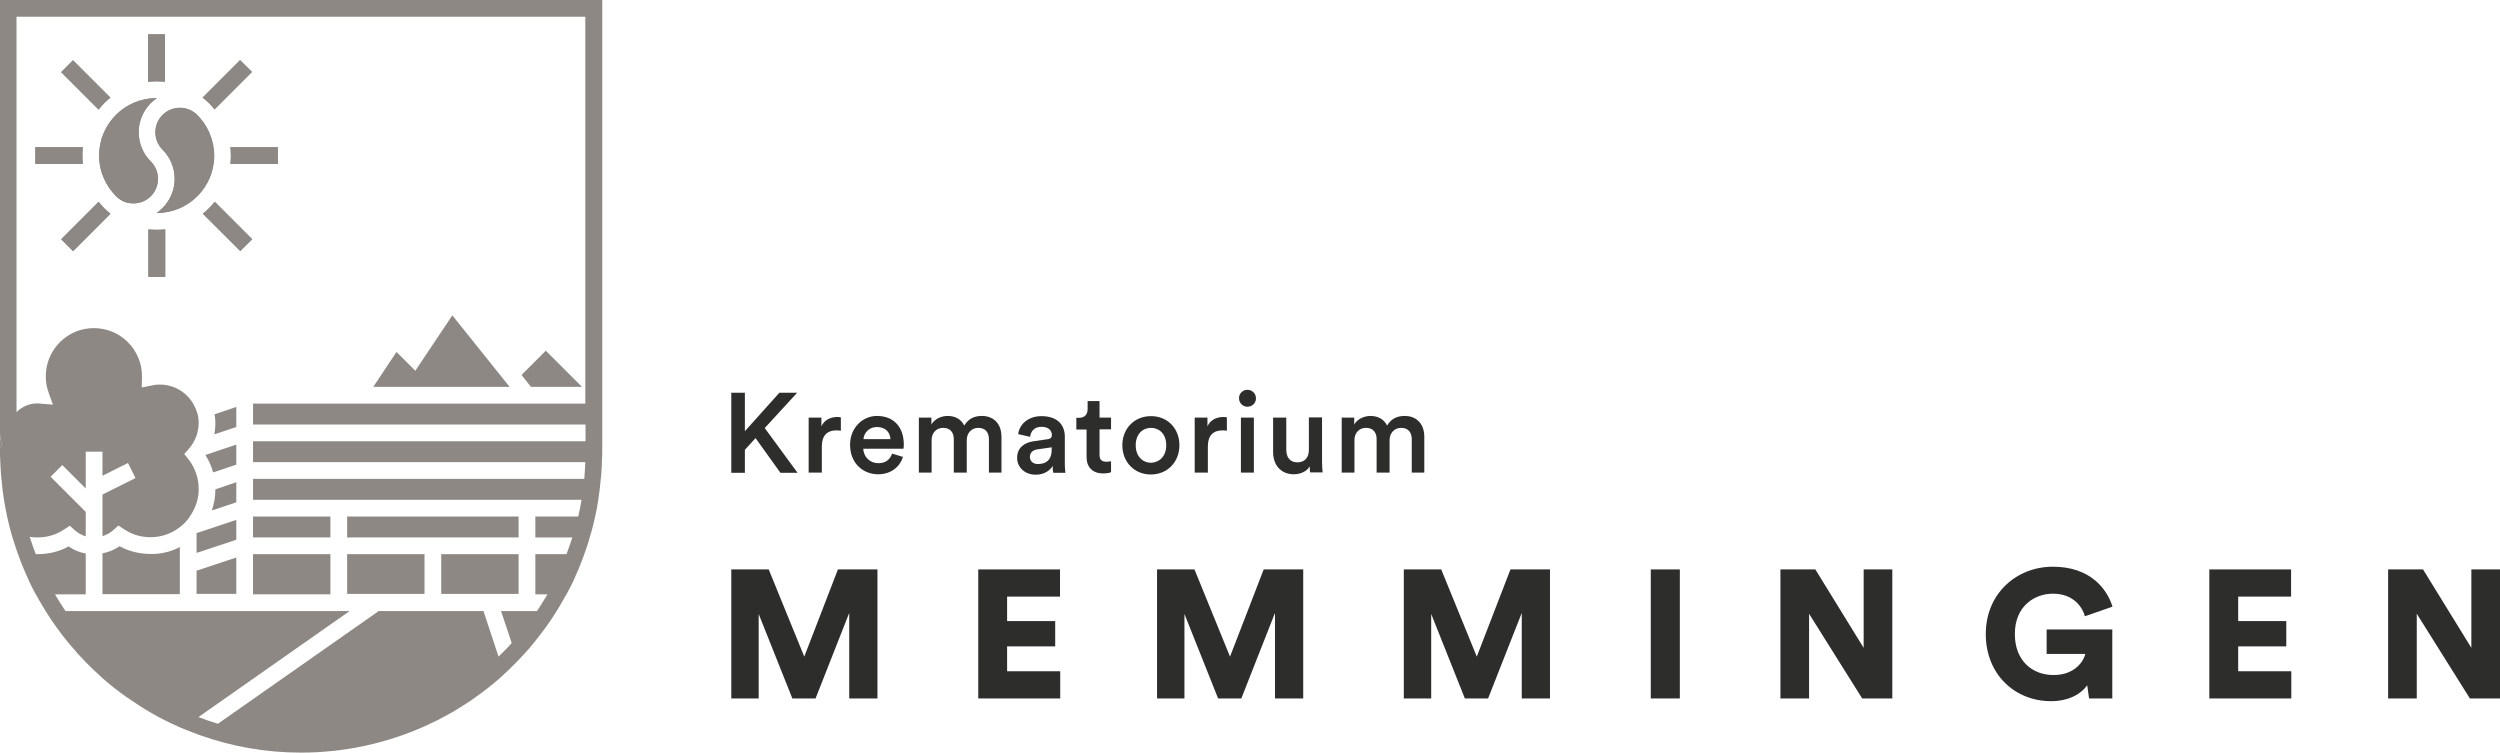 <?xml version="1.0" encoding="UTF-8"?>
<svg width="1195.5px" height="359.9px" viewBox="0 0 1195.5 359.9" version="1.1" xmlns="http://www.w3.org/2000/svg" xmlns:xlink="http://www.w3.org/1999/xlink">
    <title>Memmingen - RGB_Horizontal</title>
    <g id="Page-1" stroke="none" stroke-width="1" fill="none" fill-rule="evenodd">
        <g id="Memmingen---RGB_Horizontal" fill-rule="nonzero">
            <g id="Group" transform="translate(349.7, 271)" fill="#2D2E2B">
                <polygon id="Path" points="56.4 63 56.4 22.1 40.3 63 29.2 63 13.1 22.6 13.1 63 1.13686838e-13 63 1.13686838e-13 1.3 17.9 1.3 34.9 43 51 1.3 69.9 1.3 69.9 63"></polygon>
                <polygon id="Path" points="118.1 63 118.1 1.3 157.2 1.3 157.2 14.3 131.9 14.3 131.9 26 154.9 26 154.9 38.1 131.9 38.1 131.9 50 157.3 50 157.3 63"></polygon>
                <polygon id="Path" points="260 63 260 22.1 243.9 63 232.8 63 216.7 22.6 216.7 63 203.6 63 203.6 1.3 221.5 1.3 238.5 43 254.6 1.3 273.5 1.3 273.5 63"></polygon>
                <polygon id="Path" points="378 63 378 22.1 361.9 63 350.8 63 334.7 22.6 334.7 63 321.6 63 321.6 1.3 339.5 1.3 356.5 43 372.6 1.3 391.5 1.3 391.5 63"></polygon>
                <polygon id="Path" points="439.7 63 439.7 1.3 453.6 1.3 453.6 63"></polygon>
                <polygon id="Path" points="540.8 63 515.4 22.5 515.4 63 501.7 63 501.7 1.3 518.4 1.3 541.5 38.8 541.5 1.3 555.2 1.3 555.2 63"></polygon>
                <path d="M649.3,63 L648.4,56.7 C645.7,60.6 639.9,64.3 631.1,64.3 C614,64.3 599.9,51.7 599.9,32.2 C599.9,12.8 614.6,-5.68434189e-14 632,-5.68434189e-14 C649.7,-5.68434189e-14 657.8,10.4 660.5,19.1 L647.3,23.7 C646.3,19.9 642.3,12.9 632,12.9 C623.6,12.9 613.8,18.5 613.8,32.2 C613.8,45.1 622.3,51.8 632.3,51.8 C642.5,51.8 646.7,45.2 647.5,41.7 L629,41.7 L629,30 L660.4,30 L660.4,63 L649.3,63 Z" id="Path"></path>
                <polygon id="Path" points="706.8 63 706.8 1.3 745.9 1.3 745.9 14.3 720.6 14.3 720.6 26 743.6 26 743.6 38.1 720.6 38.1 720.6 50 746 50 746 63"></polygon>
                <polygon id="Path" points="831.4 63 806 22.5 806 63 792.3 63 792.3 1.3 809 1.3 832.1 38.8 832.1 1.3 845.8 1.3 845.8 63"></polygon>
            </g>
            <g id="Group" transform="translate(349.7, 186.4)" fill="#2D2E2B">
                <polygon id="Path" points="11.6 23.1 6.5 28.7 6.5 39.7 0 39.7 0 1.4 6.5 1.4 6.5 19.8 23 1.4 31.5 1.4 16 18.3 31.7 39.7 23.5 39.7"></polygon>
                <path d="M52.5,19.6 C51.8,19.5 51.1,19.4 50.4,19.4 C45.5,19.4 43.3,22.2 43.3,27.1 L43.3,39.6 L37,39.6 L37,13.3 L43.1,13.3 L43.1,17.5 C44.3,14.6 47.3,13 50.7,13 C51.5,13 52.1,13.1 52.4,13.2 L52.4,19.6 L52.5,19.6 Z" id="Path"></path>
                <path d="M82.1,32.1 C80.7,36.7 76.5,40.4 70.2,40.4 C63.1,40.4 56.8,35.2 56.8,26.3 C56.8,18 63,12.5 69.6,12.5 C77.7,12.5 82.5,17.8 82.5,26.2 C82.5,27.2 82.4,28.1 82.3,28.2 L63.1,28.2 C63.3,32.2 66.4,35.1 70.3,35.1 C74.1,35.1 76,33.1 76.9,30.5 L82.1,32.1 Z M76.1,23.6 C76,20.5 73.9,17.8 69.6,17.8 C65.7,17.8 63.4,20.8 63.2,23.6 L76.1,23.6 Z" id="Shape"></path>
                <path d="M89.7,39.6 L89.7,13.3 L95.7,13.3 L95.7,16.6 C97.2,13.9 100.5,12.5 103.5,12.5 C107,12.5 110,14.1 111.4,17.1 C113.5,13.6 116.5,12.5 119.9,12.5 C124.7,12.5 129.2,15.5 129.2,22.5 L129.2,39.6 L123.2,39.6 L123.2,23.6 C123.2,20.5 121.6,18.2 118.1,18.2 C114.8,18.2 112.6,20.8 112.6,24 L112.6,39.6 L106.4,39.6 L106.4,23.6 C106.4,20.6 104.9,18.2 101.3,18.2 C98,18.2 95.8,20.7 95.8,24 L95.8,39.6 L89.7,39.6 Z" id="Path"></path>
                <path d="M144.6,24.6 L151.4,23.6 C152.9,23.4 153.3,22.6 153.3,21.7 C153.3,19.5 151.8,17.7 148.3,17.7 C145,17.7 143.2,19.8 142.9,22.5 L137.2,21.2 C137.7,16.7 141.8,12.6 148.3,12.6 C156.4,12.6 159.5,17.2 159.5,22.4 L159.5,35.5 C159.5,37.9 159.8,39.4 159.8,39.7 L154,39.7 C153.9,39.5 153.7,38.5 153.7,36.4 C152.5,38.4 149.9,40.6 145.6,40.6 C140.1,40.6 136.7,36.8 136.7,32.7 C136.6,27.8 140.1,25.2 144.6,24.6 Z M153.2,28.7 L153.2,27.5 L146.3,28.5 C144.4,28.8 142.8,29.9 142.8,32.1 C142.8,33.9 144.1,35.5 146.6,35.5 C150.2,35.5 153.2,33.9 153.2,28.7 Z" id="Shape"></path>
                <path d="M176.1,13.3 L181.6,13.3 L181.6,18.9 L176.1,18.9 L176.1,31.1 C176.1,33.4 177.1,34.4 179.4,34.4 C180.3,34.4 181.3,34.2 181.6,34.2 L181.6,39.4 C181.2,39.6 180,40 177.8,40 C172.9,40 169.9,37.1 169.9,32.2 L169.9,19 L165,19 L165,13.4 L166.3,13.4 C169.1,13.4 170.4,11.6 170.4,9.3 L170.4,5.4 L176.1,5.4 L176.1,13.3 L176.1,13.3 Z" id="Path"></path>
                <path d="M214.3,26.5 C214.3,34.6 208.5,40.5 200.6,40.5 C192.8,40.5 187,34.6 187,26.5 C187,18.5 192.8,12.6 200.6,12.6 C208.5,12.5 214.3,18.4 214.3,26.5 Z M208,26.5 C208,21 204.5,18.2 200.7,18.2 C196.9,18.2 193.4,21 193.4,26.5 C193.4,32 196.9,34.9 200.7,34.9 C204.5,34.8 208,32 208,26.5 Z" id="Shape"></path>
                <path d="M237.1,19.6 C236.4,19.5 235.7,19.4 235,19.4 C230.1,19.4 227.9,22.2 227.9,27.1 L227.9,39.6 L221.6,39.6 L221.6,13.3 L227.7,13.3 L227.7,17.5 C228.9,14.6 231.9,13 235.3,13 C236.1,13 236.7,13.1 237,13.2 L237,19.6 L237.1,19.6 Z" id="Path"></path>
                <path d="M246.8,0 C249.1,0 250.9,1.8 250.9,4.1 C250.9,6.4 249.1,8.1 246.8,8.1 C244.6,8.1 242.8,6.3 242.8,4.1 C242.7,1.8 244.6,0 246.8,0 Z M243.7,39.6 L243.7,13.3 L249.9,13.3 L249.9,39.6 L243.7,39.6 Z" id="Shape"></path>
                <path d="M269,40.4 C262.7,40.4 259.1,35.8 259.1,29.9 L259.1,13.3 L265.4,13.3 L265.4,28.7 C265.4,31.9 266.9,34.7 270.7,34.7 C274.3,34.7 276.2,32.3 276.2,28.8 L276.2,13.2 L282.5,13.2 L282.5,34.7 C282.5,36.9 282.7,38.5 282.8,39.5 L276.8,39.5 C276.7,38.9 276.6,37.7 276.6,36.6 C275.2,39.1 272.1,40.4 269,40.4 Z" id="Path"></path>
                <path d="M291.9,39.6 L291.9,13.3 L297.9,13.3 L297.9,16.6 C299.4,13.9 302.7,12.5 305.7,12.5 C309.2,12.5 312.2,14.1 313.6,17.1 C315.7,13.6 318.7,12.5 322.1,12.5 C326.9,12.5 331.4,15.5 331.4,22.5 L331.4,39.6 L325.4,39.6 L325.4,23.6 C325.4,20.5 323.8,18.2 320.3,18.2 C317,18.2 314.8,20.8 314.8,24 L314.8,39.6 L308.6,39.6 L308.6,23.6 C308.6,20.6 307.1,18.2 303.5,18.2 C300.2,18.2 298,20.7 298,24 L298,39.6 L291.9,39.6 Z" id="Path"></path>
            </g>
            <g id="Group" fill="#8E8884">
                <g transform="translate(16.9, 16.4)">
                    <path d="M97.9,12.4 L103.6,18 L85.7,35.9 C84.9,34.9 84,33.9 83,32.9 L83,32.9 C82.8,32.7 82.7,32.6 82.5,32.5 C81.7,31.7 80.8,31 79.9,30.3 L97.9,12.4 Z M61.9,2.84217094e-14 L61.9,22.7 C60.6,22.5 59.3,22.5 57.9,22.5 C56.5,22.5 55.2,22.6 53.9,22.7 L53.9,2.84217094e-14 L61.9,2.84217094e-14 Z M18,12.4 L35.9,30.3 C33.8,32 31.9,33.9 30.3,36 L12.4,18.1 L18,12.4 Z M2.84217094e-14,54 L22.7,54 C22.5,55.3 22.5,56.7 22.5,58 C22.5,59.4 22.6,60.7 22.7,62 L2.84217094e-14,62 L2.84217094e-14,54 Z M18,103.7 L12.3,98 L30.2,80.1 C31,81.1 31.9,82.1 32.8,83.1 L32.8,83.1 C33,83.3 33.1,83.4 33.3,83.6 C34.1,84.4 34.9,85.1 35.8,85.8 L18,103.7 Z M39,77.8 C33.8,72.8 30.5,65.8 30.5,58 C30.5,42.8 42.8,30.5 58,30.5 L58.1,30.5 C57.1,31.2 56.1,32 55.2,32.9 C47.5,40.6 47.5,53.1 55.2,60.8 C59.8,65.4 59.8,72.8 55.2,77.4 C53,79.6 50,80.8 46.9,80.8 C43.9,80.9 41.1,79.8 39,77.8 Z M54.1,116 L54.1,93.3 C55.4,93.4 56.7,93.5 58.1,93.5 C59.5,93.5 60.8,93.4 62.2,93.3 L62.2,116 L54.1,116 Z M58,85.5 L58,85.5 C59,84.8 59.9,84 60.8,83.1 C68.5,75.4 68.5,62.9 60.8,55.2 C56.2,50.6 56.2,43.2 60.8,38.6 C63,36.4 66,35.2 69.1,35.2 C72.1,35.2 74.9,36.3 77,38.3 C82.2,43.3 85.4,50.3 85.4,58.1 C85.5,73.2 73.2,85.5 58,85.5 Z M98,103.6 L80.1,85.8 C82.2,84.1 84.1,82.2 85.8,80.1 L103.7,98 L98,103.6 Z M116,62 L93.3,62 C93.4,60.7 93.5,59.4 93.5,58 C93.5,56.7 93.4,55.3 93.3,54 L116,54 L116,62 Z" id="Shape"></path>
                    <path d="M83.1,32.9 L83.1,32.9 C84,33.9 84.9,34.9 85.7,35.9 L103.6,18 L97.9,12.3 L80.1,30.2 C81,30.9 81.8,31.7 82.7,32.4 C82.8,32.6 83,32.8 83.1,32.9 Z" id="Path"></path>
                    <path d="M32.9,83.1 L32.9,83.1 C32,82.2 31.1,81.1 30.3,80.1 L12.4,98 L18.1,103.7 L36,85.8 C35.1,85.1 34.3,84.4 33.5,83.6 C33.2,83.4 33.1,83.3 32.9,83.1 Z" id="Path"></path>
                    <path d="M85.8,80.1 C84.1,82.2 82.2,84.1 80.1,85.8 L98,103.7 L103.7,98 L85.8,80.1 Z" id="Path"></path>
                    <path d="M35.9,30.3 L18,12.4 L12.3,18.1 L30.2,36 C31.9,33.8 33.8,31.9 35.9,30.3 Z" id="Path"></path>
                    <path d="M93.5,58 C93.5,59.4 93.4,60.7 93.3,62 L116,62 L116,54 L93.3,54 C93.4,55.3 93.5,56.7 93.5,58 Z" id="Path"></path>
                    <path d="M22.5,58 C22.5,56.6 22.6,55.3 22.7,54 L2.84217094e-14,54 L2.84217094e-14,62 L22.7,62 C22.6,60.7 22.5,59.4 22.5,58 Z" id="Path"></path>
                    <path d="M58,93.5 C56.7,93.5 55.3,93.4 54,93.3 L54,116 L62,116 L62,93.3 C60.7,93.4 59.4,93.5 58,93.5 Z" id="Path"></path>
                    <path d="M58,22.5 C59.3,22.5 60.7,22.6 62,22.7 L62,2.84217094e-14 L54,2.84217094e-14 L54,22.7 C55.3,22.6 56.6,22.5 58,22.5 Z" id="Path"></path>
                    <path d="M77.1,38.2 C74.9,36.2 72.1,35.1 69.2,35.1 C66.1,35.1 63.1,36.3 60.9,38.5 C56.3,43.1 56.3,50.5 60.9,55.1 C68.6,62.8 68.6,75.3 60.9,83 C60,83.9 59,84.7 58,85.4 C58,85.4 58.1,85.4 58.1,85.4 C73.3,85.4 85.6,73.1 85.6,57.9 C85.5,50.2 82.3,43.2 77.1,38.2 Z" id="Path"></path>
                    <path d="M55.2,60.8 C47.5,53.1 47.5,40.6 55.2,32.9 C56.1,32 57.1,31.2 58.1,30.5 C58.1,30.5 58,30.5 58,30.5 C42.8,30.5 30.5,42.8 30.5,58 C30.5,65.8 33.8,72.8 39,77.8 C41.2,79.8 43.9,80.9 46.9,80.9 C50,80.9 53,79.7 55.2,77.5 C59.8,72.9 59.8,65.4 55.2,60.8 Z" id="Path"></path>
                </g>
                <g>
                    <path d="M2.84217094e-14,0 L2.84217094e-14,207 C2.84217094e-14,209.1 0.4,211.1 1,213 C0.6,213.3 0.3,213.6 2.84217094e-14,213.9 L2.84217094e-14,216 C2.84217094e-14,217.2 2.84217094e-14,218.4 0.1,219.6 L0.1,219.7 C0.2,222.2 0.3,224.6 0.5,227.1 C1.2,235.9 2.6,244.5 4.8,252.8 C5,253.7 5.3,254.6 5.5,255.4 C5.7,256 5.8,256.5 6,257.1 C6.1,257.5 6.2,257.9 6.4,258.3 C6.6,258.9 6.8,259.6 7,260.2 C7.2,260.8 7.4,261.5 7.6,262.1 C7.7,262.5 7.9,262.9 8,263.2 C8.3,264.1 8.6,265 9,265.9 C9,265.9 9,266 9,266 C9.3,266.9 9.7,267.8 10,268.7 C10.3,269.4 10.5,270.1 10.8,270.7 C11.6,272.6 12.4,274.6 13.3,276.5 C13.5,277 13.8,277.5 14,278.1 C14,278.2 14.1,278.3 14.2,278.5 C14.5,279.1 14.8,279.8 15.1,280.4 C15.4,281 15.7,281.6 16.1,282.3 C16.4,282.9 16.7,283.5 17.1,284.2 C17.2,284.4 17.3,284.5 17.4,284.7 C18.8,287.2 20.3,289.7 21.8,292.2 C23.3,294.6 24.9,297.1 26.6,299.4 C28.6,302.2 30.7,305 32.9,307.6 C34.4,309.4 35.9,311.1 37.4,312.8 C39.7,315.4 42.1,317.8 44.6,320.2 C46.3,321.8 48,323.3 49.7,324.9 C53.2,327.9 56.8,330.8 60.6,333.4 C62.5,334.7 64.4,336 66.4,337.3 C68.3,338.5 70.3,339.8 72.3,340.9 C74.3,342.1 76.4,343.2 78.4,344.2 C80.5,345.3 82.6,346.3 84.7,347.2 C85.9,347.8 87.1,348.3 88.4,348.8 C90.9,349.8 93.5,350.8 96,351.7 C111,357 127.1,359.9 144,359.9 C165.1,359.9 185.2,355.3 203.3,347.2 C205.4,346.2 207.5,345.2 209.6,344.2 C211.7,343.1 213.7,342 215.7,340.9 C217.7,339.8 219.7,338.5 221.6,337.3 C223.6,336.1 225.5,334.8 227.4,333.4 C231.2,330.7 234.8,327.9 238.3,324.9 C240,323.4 241.7,321.8 243.4,320.2 C245.9,317.8 248.3,315.3 250.6,312.8 C252.2,311.1 253.7,309.4 255.1,307.6 C257.3,304.9 259.4,302.2 261.4,299.4 C263.1,297.1 264.7,294.6 266.2,292.2 C267.7,289.7 269.2,287.2 270.6,284.7 C270.7,284.5 270.8,284.4 270.9,284.2 C271.2,283.6 271.6,283 271.9,282.3 C272.2,281.7 272.6,281.1 272.9,280.4 C273.3,279.6 273.6,278.9 274,278.2 C274.2,277.7 274.5,277.2 274.7,276.6 C275.9,274 277,271.4 278,268.8 C278.2,268.2 278.5,267.5 278.7,266.9 C278.9,266.3 279.2,265.6 279.4,265 C279.7,264.1 280.1,263.1 280.4,262.2 C281,260.5 281.5,258.8 282,257 C282.1,256.5 282.3,255.9 282.5,255.4 C283.3,252.6 284,249.8 284.6,247 C285.2,244.4 285.7,241.7 286.1,239 C286.6,235.7 287,232.4 287.3,229 C287.4,228.4 287.4,227.7 287.5,227.1 C287.6,226.1 287.6,225.1 287.7,224.1 C287.8,223.1 287.8,222.1 287.8,221 C287.8,220.6 287.8,220.2 287.9,219.7 C287.9,218.5 288,217.2 288,216 L288,0 L2.84217094e-14,0 Z M280,193 L121,193 L121,203 L280,203 L280,211 L121,211 L121,221 L279.9,221 C279.8,223.7 279.6,226.3 279.4,229 L121,229 L121,239 L278.1,239 C277.7,241.7 277.1,244.4 276.5,247 L256,247 L256,257 L273.7,257 C272.8,259.7 271.9,262.4 270.9,265 L256,265 L256,284.2 L261.8,284.2 C260.2,286.9 258.5,289.6 256.8,292.2 L239.6,292.2 L244.7,307.5 C243.3,309.1 241.8,310.7 240.2,312.2 C239.6,312.8 239,313.4 238.4,314 L231.2,292.2 L181.1,292.2 L104.2,346.1 C101,345.1 97.9,344.1 94.9,342.9 L167.2,292.2 L31.3,292.2 C29.5,289.6 27.9,286.9 26.3,284.2 L41,284.2 L41,264.7 C38.1,264.2 35.3,263 32.8,261.3 C28.3,263.8 23.2,265 18,265 C17.7,265 17.4,265 17.1,265 C16.6,263.6 16.1,262.3 15.6,260.9 C15.1,259.5 14.7,258.1 14.2,256.7 C15.4,256.9 16.7,257 18,257 C22.6,257 27,255.7 30.8,253.1 L33.4,251.4 L35.7,253.5 C37.3,254.9 39.1,255.9 41,256.5 L41,244.8 L24.2,228 L27,225.2 L29.8,222.4 L41,233.6 L41,216 L49,216 L49,227.5 L61.2,221.4 L63,225 L64.8,228.6 L49,236.5 L49,256.4 C50.9,255.8 52.8,254.8 54.3,253.4 L56.6,251.3 L59.2,253 C63,255.6 67.4,256.9 72,256.9 C77.3,256.9 82.1,255.1 86,252.1 C87.1,251.2 88.2,250.3 89.1,249.2 C89.4,248.9 89.7,248.5 90,248.1 C90.2,247.9 90.4,247.7 90.5,247.4 C92,245.3 93.2,243 94,240.5 C94.4,239.2 94.7,237.8 94.9,236.4 C95,235.6 95,234.7 95,233.8 C95,231.9 94.8,230 94.3,228.1 C94.2,227.8 94.1,227.4 94,227.1 C93.2,224.4 91.9,221.9 90.2,219.7 L90,219.5 L88.1,217.1 L89.8,215.2 L90,215 L90.3,214.6 C91.4,213.4 92.3,212 93,210.6 C93.4,209.8 93.7,209.1 94,208.3 C94.6,206.4 95,204.4 95,202.4 C95,201.7 95,201.1 94.9,200.5 C94.8,199.1 94.5,197.8 94,196.6 C93.6,195.3 93,194.1 92.3,192.9 C89.1,187.5 83.2,183.9 76.4,183.9 C75.2,183.9 73.9,184 72.7,184.3 L67.8,185.3 L67.9,179.9 C67.9,167.2 57.6,156.9 44.9,156.9 C32.2,156.9 21.9,167.2 21.9,179.9 C21.9,182.6 22.3,185.1 23.2,187.6 L25.3,193.5 L19.1,193 C18.6,193 18.2,192.9 17.9,192.9 C14,192.9 10.4,194.5 7.9,197.1 L7.9,8 L279.9,8 L279.9,193 L280,193 Z" id="Shape"></path>
                    <polygon id="Path" points="278.3 185 253.9 185 249.4 179.3 261 167.7"></polygon>
                    <polygon id="Path" points="243.7 185 178.5 185 189.6 168.3 198.6 177.3 216.3 150.8"></polygon>
                    <polygon id="Path" points="113 266.6 113 284 94 284 94 272.9"></polygon>
                    <rect id="Rectangle" x="121" y="265" width="37" height="19.2"></rect>
                    <rect id="Rectangle" x="166" y="265" width="37" height="19"></rect>
                    <rect id="Rectangle" x="211" y="265" width="37" height="19"></rect>
                    <rect id="Rectangle" x="166" y="247" width="82" height="10"></rect>
                    <rect id="Rectangle" x="121" y="247" width="37" height="10"></rect>
                    <path d="M113,230.6 L113,240.2 L101.3,244.1 C102.4,240.9 103,237.6 103,234.1 L103,234 L113,230.6 Z" id="Path"></path>
                    <path d="M113,212.6 L113,222.2 L101.9,225.9 C101.1,223 99.9,220.2 98.3,217.7 C98.3,217.6 98.4,217.6 98.4,217.5 L113,212.6 Z" id="Path"></path>
                    <path d="M113,194.6 L113,204.2 L102.5,207.7 C102.8,206 103,204.3 103,202.6 C103,201.1 102.9,199.6 102.6,198.1 L113,194.6 Z" id="Path"></path>
                    <path d="M86,261.6 L86,284.1 L49,284.1 L49,264.6 C51.9,264.1 54.7,262.9 57.2,261.2 C61.7,263.7 66.8,264.9 72,264.9 C77,265 81.8,263.8 86,261.6 Z" id="Path"></path>
                    <polygon id="Path" points="113 248.6 113 258.1 94 264.4 94 254.9 95.3 254.5"></polygon>
                    <path d="M8.9,266 C8.6,265.1 8.3,264.2 7.9,263.3 C7.8,262.9 7.6,262.5 7.5,262.2 C8,263.5 8.5,264.8 8.9,266 Z" id="Path"></path>
                    <path d="M287.9,219.7 C287.9,221.1 287.8,222.6 287.7,224 C287.8,223 287.8,222 287.8,220.9 C287.9,220.6 287.9,220.2 287.9,219.7 Z" id="Path"></path>
                    <path d="M282.1,257 C281.6,258.8 281,260.5 280.5,262.2 C281,260.5 281.6,258.7 282.1,257 Z" id="Path"></path>
                    <path d="M1,213 C0.6,213.3 0.3,213.6 0,213.9 L0,207 C0,209.1 0.4,211.1 1,213 Z" id="Path"></path>
                </g>
            </g>
        </g>
    </g>
</svg>